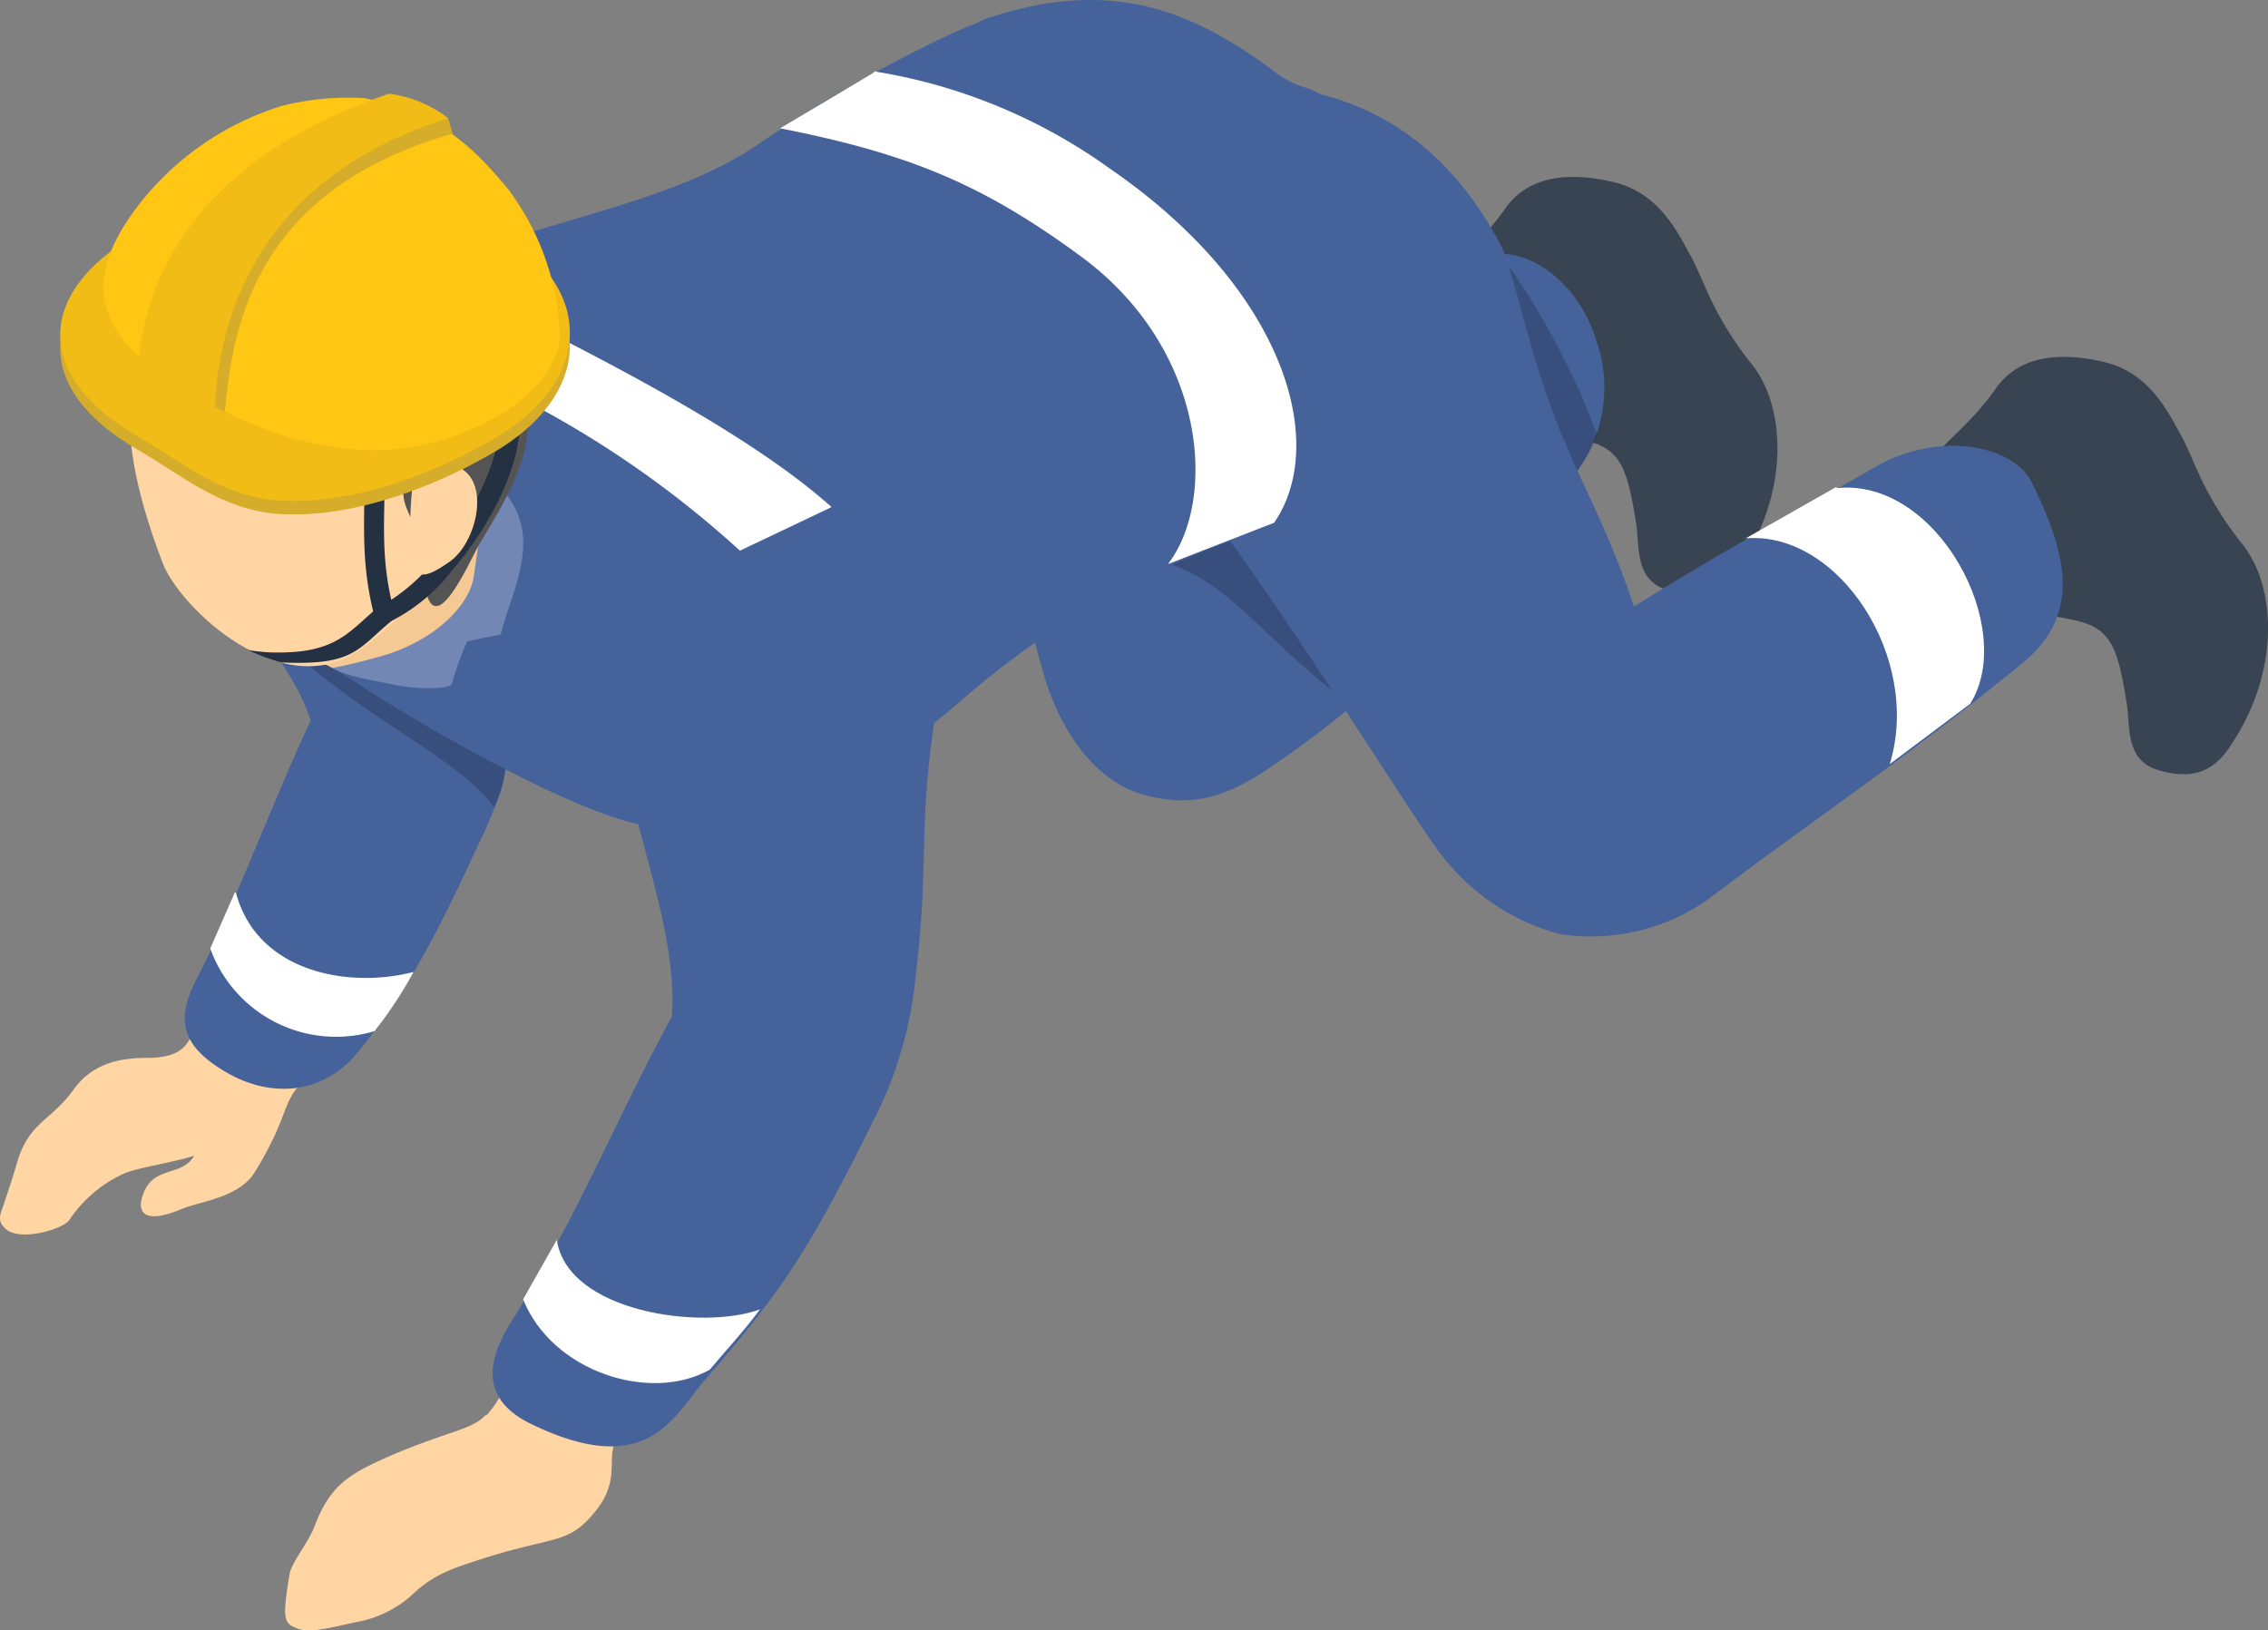 <svg xmlns="http://www.w3.org/2000/svg" width="177.853" height="127.875" viewBox="0 0 177.853 127.875">
  <rect x="0" y="0" width="177.853" height="127.875" fill="#808080" stroke="none"/>
  <g id="グループ_92" data-name="グループ 92" transform="translate(-3596.182 3490.446)">
    <path id="パス_2790" data-name="パス 2790" d="M193.611,102.414c1.4-1.928,3.505-3.33,5.346-5.959,1.84-2.717,5.083-2.98,8.5-2.191,3.505.789,5,3.768,5.959,5.521,1.227,2.1,1.665,4.645,5,8.851,2.541,3.242,2.8,9.377-.351,14.723-1.139,1.928-2.454,4.119-6.4,2.892-2.454-.789-2.1-3.33-2.366-5.17-.7-4.294-1.139-5.959-4.206-6.573-2.8-.613-5.7-.789-7.712-2.279a19.4,19.4,0,0,1-5.083-5.959c-1.227-2.1.526-2.8,1.227-3.856Z" transform="translate(3553.663 -3556.331)" fill="#384452"/>
    <path id="パス_2791" data-name="パス 2791" d="M189.188,100.8c1.4-1.928,3.505-3.33,5.346-5.959,1.84-2.717,5.083-2.98,8.5-2.191,3.505.789,5,3.768,5.959,5.521,1.227,2.1,1.665,4.645,5,8.851,2.541,3.242,2.8,9.377-.351,14.723-1.139,1.928-2.454,4.119-6.4,2.892-2.454-.789-2.1-3.33-2.366-5.17-.7-4.294-1.139-5.959-4.206-6.573-2.8-.613-5.7-.789-7.712-2.279a19.4,19.4,0,0,1-5.083-5.959c-1.139-2.1.526-2.8,1.227-3.856Z" transform="translate(3519.614 -3568.83)" fill="#384452"/>
    <path id="パス_2792" data-name="パス 2792" d="M183.878,103.812c0-5.083-1.753-10.516,1.577-11.655,9.377-3.155,15.686-.964,22.259,3.856a8.282,8.282,0,0,0,2.629,1.49c8.413,2.191.7,21.909-.614,26.991a81.839,81.839,0,0,1,12.619-12.619c4.031-3.33,9.377.263,10.954,5.433a11.092,11.092,0,0,1-2.454,11.48c-8.676,9.552-13.5,15.687-23.486,22.347-3.33,2.191-6.047,2.892-9.64,1.84-3.418-.964-6.31-4.557-7.712-9.377-3.593-12.619-5.959-23.223-6.222-39.961Z" transform="translate(3488.03 -3581.128)" fill="#46629b" fill-rule="evenodd"/>
    <path id="パス_2793" data-name="パス 2793" d="M184.97,99c6.66.7,8.939,5.258,15.686,10.6L192.682,95.23,184.97,99Z" transform="translate(3500.083 -3545.817)" opacity="0.2"/>
    <path id="パス_2794" data-name="パス 2794" d="M188.33,93.06l2.278,19.718c2.016-2.191,3.944-4.294,4.645-6.485A59.87,59.87,0,0,0,188.33,93.06Z" transform="translate(3526.168 -3562.664)" opacity="0.2"/>
    <path id="パス_2795" data-name="パス 2795" d="M187.454,114.456c-7.712-8.15.789-19.455,5.872-20.945,5.258-1.577,7.1-2.541,10.516-1.753,6.748,1.49,11.568,5.959,14.723,12.006.614,1.139,1.84,6.134,2.541,8.413,2.454,8.588,5.083,11.48,7.887,19.893,8.413-5.258,12.882-7.449,18.929-10.954,5.083-2.892,10.867-1.665,12.269,1.227,2.892,5.871,3.856,10.516-.876,14.284-9.465,7.712-15.073,11.3-24.625,18.491a15.942,15.942,0,0,1-11.568,2.629,17.448,17.448,0,0,1-9.114-6.047c-3.155-4.031-16.563-26.553-26.466-37.069Z" transform="translate(3495.321 -3574.946)" fill="#46629b" fill-rule="evenodd"/>
    <path id="パス_2796" data-name="パス 2796" d="M190.35,102c-.789,1.139-.7,2.629-4.031,2.629-2.278,0-4.294.526-5.7,2.454-1.753,2.454-3.418,2.541-4.382,5.521-.351,1.227-.789,2.541-1.052,3.33-.263.876-.7,1.4.088,2.1,1.139,1.052,4.557,0,5-.7a10.2,10.2,0,0,1,4.382-3.681c1.84-.7,6.66-1.139,7.887-2.629,1.314-1.49,4.031-2.8,5.609-4.382,2.8-2.717.964-5.17-2.278-6.485-3.593-1.577-4.82.351-5.7,1.753Z" transform="translate(3421.354 -3512.104)" fill="#ffd6a3"/>
    <path id="パス_2797" data-name="パス 2797" d="M188.621,101.924c-1.49,1.577-.964,2.629-3.593,6.923-1.227,2.016-4.206,2.279-5.7,2.892-3.33,1.4-3.505,0-3.067-1.139.789-2.191,2.8-1.4,3.856-2.8.789-1.139.088-2.8,1.665-4.907a12.534,12.534,0,0,1,2.454-2.279,4.067,4.067,0,0,1,2.892-.263c.7.438,2.454.613,1.665,1.49Z" transform="translate(3431.145 -3507.38)" fill="#ffd6a3"/>
    <path id="パス_2798" data-name="パス 2798" d="M193.064,108.331c-1.052,1.139-2.979,1.227-7.624,3.243-3.155,1.4-4.557,2.278-5.784,5.521-.526,1.314-1.753,2.717-1.928,3.681-.614,3.681-.438,3.856.7,4.294.876.263,1.753.088,4.469-.526a8.786,8.786,0,0,0,4.382-2.1c1.753-1.665,3.155-2.1,5.609-2.892,5.784-1.84,6.748-1.052,8.939-3.856,1.49-1.928,1.052-3.418,1.227-4.557a4.372,4.372,0,0,1,1.49-2.629c2.366-2.629-1.577-6.047-6.4-5.784-3.067.175-2.629,2.892-4.907,5.521Z" transform="translate(3441.161 -3487.759)" fill="#ffd6a3"/>
    <path id="パス_2799" data-name="パス 2799" d="M177.076,99.5c-.789-4.732,4.645-5.258,8.5-4.908,3.944.351,6.66.175,9.289,4.908,4.382,7.975,4.82,11.129,6.573,19.1.614,2.8,0,4.206-1.314,7.274-2.892,6.222-5.609,12.269-10.078,17.615-2.629,3.242-6.573,3.593-9.99,1.753-4.119-2.278-4.294-4.469-2.454-7.887,2.629-5,6.047-14.2,8.763-19.893-2.016-6.047-7.8-9.727-9.114-17.877Z" transform="translate(3434.189 -3551.406)" fill="#46629b" fill-rule="evenodd"/>
    <path id="パス_2800" data-name="パス 2800" d="M177.3,96.37c6.4,6.4,13.583,9.026,17.089,13.408a8.018,8.018,0,0,0,.526-5.959Z" transform="translate(3440.538 -3536.967)" opacity="0.2"/>
    <path id="パス_2801" data-name="パス 2801" d="M181.027,118.147c-2.278,2.717-6.31,8.062-3.593,14.81,1.665,4.031,7.1,7.274,12.795,10.954C194.7,146.8,206,153.376,211.787,154.6a25.387,25.387,0,0,0,10.253-.263c4.557-1.315,7.536-3.155,14.9-9.377a67.59,67.59,0,0,1,19.192-11.831c10.166-3.856,12.795-4.469,15.95-8.851,2.979-4.031,2.717-10.341-1.84-16.475-5.17-7.011-6.573-9.026-12.795-12.795-8.062-4.908-15.161-5.346-21.3-2.366a106.532,106.532,0,0,0-14.986,8.588c-6.222,4.206-14.022,5.433-24.45,9.026-7.186,2.454-10.6,1.928-15.686,7.975Z" transform="translate(3434.532 -3580.389)" fill="#46629b"/>
    <path id="パス_2802" data-name="パス 2802" d="M188.984,101.24c1.227-7.361,12.444-5.433,16.3-4.557,4.469.964,10.253,1.139,9.026,8.15-1.928,11.217-.7,12.795-1.928,22.96a31.156,31.156,0,0,1-3.067,10.691c-5.17,10.429-7.186,13.583-13.5,20.857-2.366,2.717-4.382,7.887-13.671,3.33-3.505-1.753-3.681-4.469-1.4-8.062,5.17-8.15,7.975-15.424,12.532-23.836.7-8.763-5.871-20.156-4.294-29.445Z" transform="translate(3455.583 -3541.486)" fill="#46629b" fill-rule="evenodd"/>
    <path id="パス_2803" data-name="パス 2803" d="M182.139,101.858,179.51,106.5c2.278,5.7,9.99,8.15,14.635,5.521,1.4-1.665,2.717-3.067,3.943-4.732-4.469,1.665-15.161.263-15.949-5.521Z" transform="translate(3457.695 -3495.044)" fill="#fff"/>
    <path id="パス_2804" data-name="パス 2804" d="M178.638,98.67l-1.928,4.382a10.49,10.49,0,0,0,12.882,6.485,32.735,32.735,0,0,0,3.067-4.645c-5,1.314-12.269.088-13.934-6.222Z" transform="translate(3435.958 -3519.111)" fill="#fff"/>
    <path id="パス_2805" data-name="パス 2805" d="M178.47,96.207l8.238-2.717c8.763,4.382,19.1,9.815,25.063,15.161l-7.186,3.418A79.056,79.056,0,0,0,178.47,96.207Z" transform="translate(3449.621 -3559.325)" fill="#fff"/>
    <path id="パス_2806" data-name="パス 2806" d="M189.171,91.408l-7.361,4.382c10.253,2.016,16.037,4.469,23.749,10.166,9.727,7.274,10.516,19.017,6.66,24.012l8.325-3.242c4.294-6.222.876-18.315-12.882-27.78a43.335,43.335,0,0,0-18.491-7.624Z" transform="translate(3475.551 -3576.172)" fill="#fff"/>
    <path id="パス_2807" data-name="パス 2807" d="M177.655,106.307c.438,1.928,4.645,4.469,8.588,2.016,3.856-2.454,6.485-6.573,5.083-11.568-.876-3.243-5.521-1.227-9.64,1.84-3.418,2.541-4.645,5.433-4.031,7.712Z" transform="translate(3442.111 -3546.816)" fill="#f5c993"/>
    <path id="パス_2808" data-name="パス 2808" d="M188.842,103.178c-.175.964-1.577,3.944-6.485,5.7a46.337,46.337,0,0,1-4.557,1.139c1.4.7,2.366.789,4.907,1.315,1.227.263,3.681.438,4.469,0a23.314,23.314,0,0,1,1.227-3.418l2.629-.526c.964-3.944,3.943-8.5-1.052-12.444,0,0-.789,6.222-1.139,8.325Z" transform="translate(3444.419 -3548.068)" fill="#7287b3"/>
    <path id="パス_2809" data-name="パス 2809" d="M202.1,100.4c-3.505-4.732-13.408-11.831-23.048-3.242-3.943,3.505-4.031,9.289-.526,18.578,1.314,3.593,9.464,11.3,15.6,6.835C202.538,116.527,205.955,105.66,202.1,100.4Z" transform="translate(3430.374 -3562.119)" fill="#ffd6a3" fill-rule="evenodd"/>
    <path id="パス_2810" data-name="パス 2810" d="M177.74,101.379c-.876,2.1-3.242,1.753-1.139,5.433.7,1.227,3.593,3.155,8.413,3.593,3.681.351,7.449-.526,9.289-.351,3.593.263,4.469,2.1,5,6.4.175,1.49,1.753,3.242,2.016,4.82.263,1.4-.526,2.454,0,3.33,1.052,1.928,3.418-3.681,4.031-4.645,2.892-4.732,3.505-6.485,3.768-9.377a12.861,12.861,0,0,0-2.278-9.64c-.964-1.49-1.577-1.227-1.928-1.84a7.241,7.241,0,0,0-1.753-2.892c-5.609-4.557-8.763-3.856-11.568-3.681a22.568,22.568,0,0,0-10.779,4.031c-1.227.964-2.454,3.418-3.067,4.908Z" transform="translate(3428.53 -3567.915)" fill="#545454" fill-rule="evenodd"/>
    <path id="パス_2811" data-name="パス 2811" d="M187.216,96.184s.876-.263,1.139.088a.819.819,0,0,1-.088,1.139c-2.717,2.279-2.98,3.505-8.676,3.242a15.67,15.67,0,0,1-2.541-.964s1.227.175,1.665.175c5.258.175,6.134-1.577,8.588-3.593Z" transform="translate(3438.597 -3539.146)" fill="#233143" fill-rule="evenodd"/>
    <path id="パス_2812" data-name="パス 2812" d="M178.116,99.9a.789.789,0,1,1,1.577,0c0,2.892-.263,5.609.526,9.114a15.192,15.192,0,0,0,3.593-3.33c2.454-2.98,4.82-7.1,4.907-10.516a.789.789,0,1,1,1.577,0c0,3.681-2.541,8.325-5.258,11.48a14.2,14.2,0,0,1-5.17,4.206h-.614c-.175,0-.35-.263-.35-.526-1.052-4.031-.789-7.1-.789-10.429Z" transform="translate(3446.645 -3552.416)" fill="#233143" fill-rule="evenodd"/>
    <path id="パス_2813" data-name="パス 2813" d="M178.667,96.714a2.505,2.505,0,0,1,4.119-1.227c1.84,1.49.789,5.7-1.227,7.1s-2.717,1.4-2.892-.526A21.822,21.822,0,0,1,178.667,96.714Z" transform="translate(3449.863 -3548.966)" fill="#ffd6a3" fill-rule="evenodd"/>
    <path id="パス_2814" data-name="パス 2814" d="M181.349,96.163c7.8-4.469,19.981-5.17,28.131-.438s7.537,12.094-.263,16.563c-4.382,2.541-10.954,5.17-16.826,4.732-4.469-.35-7.537-3.067-11.042-5.083-8.15-4.732-7.8-11.3,0-15.774Z" transform="translate(3425.535 -3567.168)" fill="#d6ac2b" fill-rule="evenodd"/>
    <path id="パス_2815" data-name="パス 2815" d="M181.349,96.043c7.8-4.469,19.981-5.17,28.131-.438s7.537,12.093-.263,16.563c-4.382,2.541-10.954,5.17-16.826,4.732-4.469-.351-7.537-3.067-11.042-5.083-8.15-4.732-7.8-11.3,0-15.774Z" transform="translate(3425.535 -3568.1)" fill="#f1bc15" fill-rule="evenodd"/>
    <path id="パス_2816" data-name="パス 2816" d="M207.52,98.816a20.331,20.331,0,0,1,4.031,11.655c-.175,2.1-2.1,4.469-4.645,5.959-8.588,5-16.826,2.629-24.362-1.665-7.537-4.382-8.763-8.763-3.856-14.985a22.672,22.672,0,0,1,11.042-7.537,21.105,21.105,0,0,1,6.485-.613C201.649,92.769,204.278,94.873,207.52,98.816Z" transform="translate(3428.546 -3574.379)" fill="#ffc614" fill-rule="evenodd"/>
    <path id="パス_2817" data-name="パス 2817" d="M181.43,116.34l-5.17-2.366c0-6.835,1.052-16.738,17.7-22.434l5.17,2.98c-15.862,4.557-17.176,15.687-17.79,21.821Z" transform="translate(3432.464 -3574.464)" fill="#d6ac2b" fill-rule="evenodd"/>
    <path id="パス_2818" data-name="パス 2818" d="M180.548,91.74l.351,1.227-2.279-.876Z" transform="translate(3450.786 -3572.911)" fill="#d6ac2b" fill-rule="evenodd"/>
    <path id="パス_2819" data-name="パス 2819" d="M182.107,117.2l-6.047-2.629c0-6.835,2.98-17.264,19.718-23.048a9.569,9.569,0,0,1,4.645,1.928C183.859,98.618,182.107,111.588,182.107,117.2Z" transform="translate(3430.911 -3574.619)" fill="#f1bc15" fill-rule="evenodd"/>
    <path id="パス_2820" data-name="パス 2820" d="M197.548,95.04l-7.1,4.031c7.274-.613,13.846,9.377,11.3,17.7l6.31-4.732c3.681-5.871-2.541-17.7-10.429-16.913Z" transform="translate(3542.627 -3547.292)" fill="#fff"/>
  </g>
</svg>

